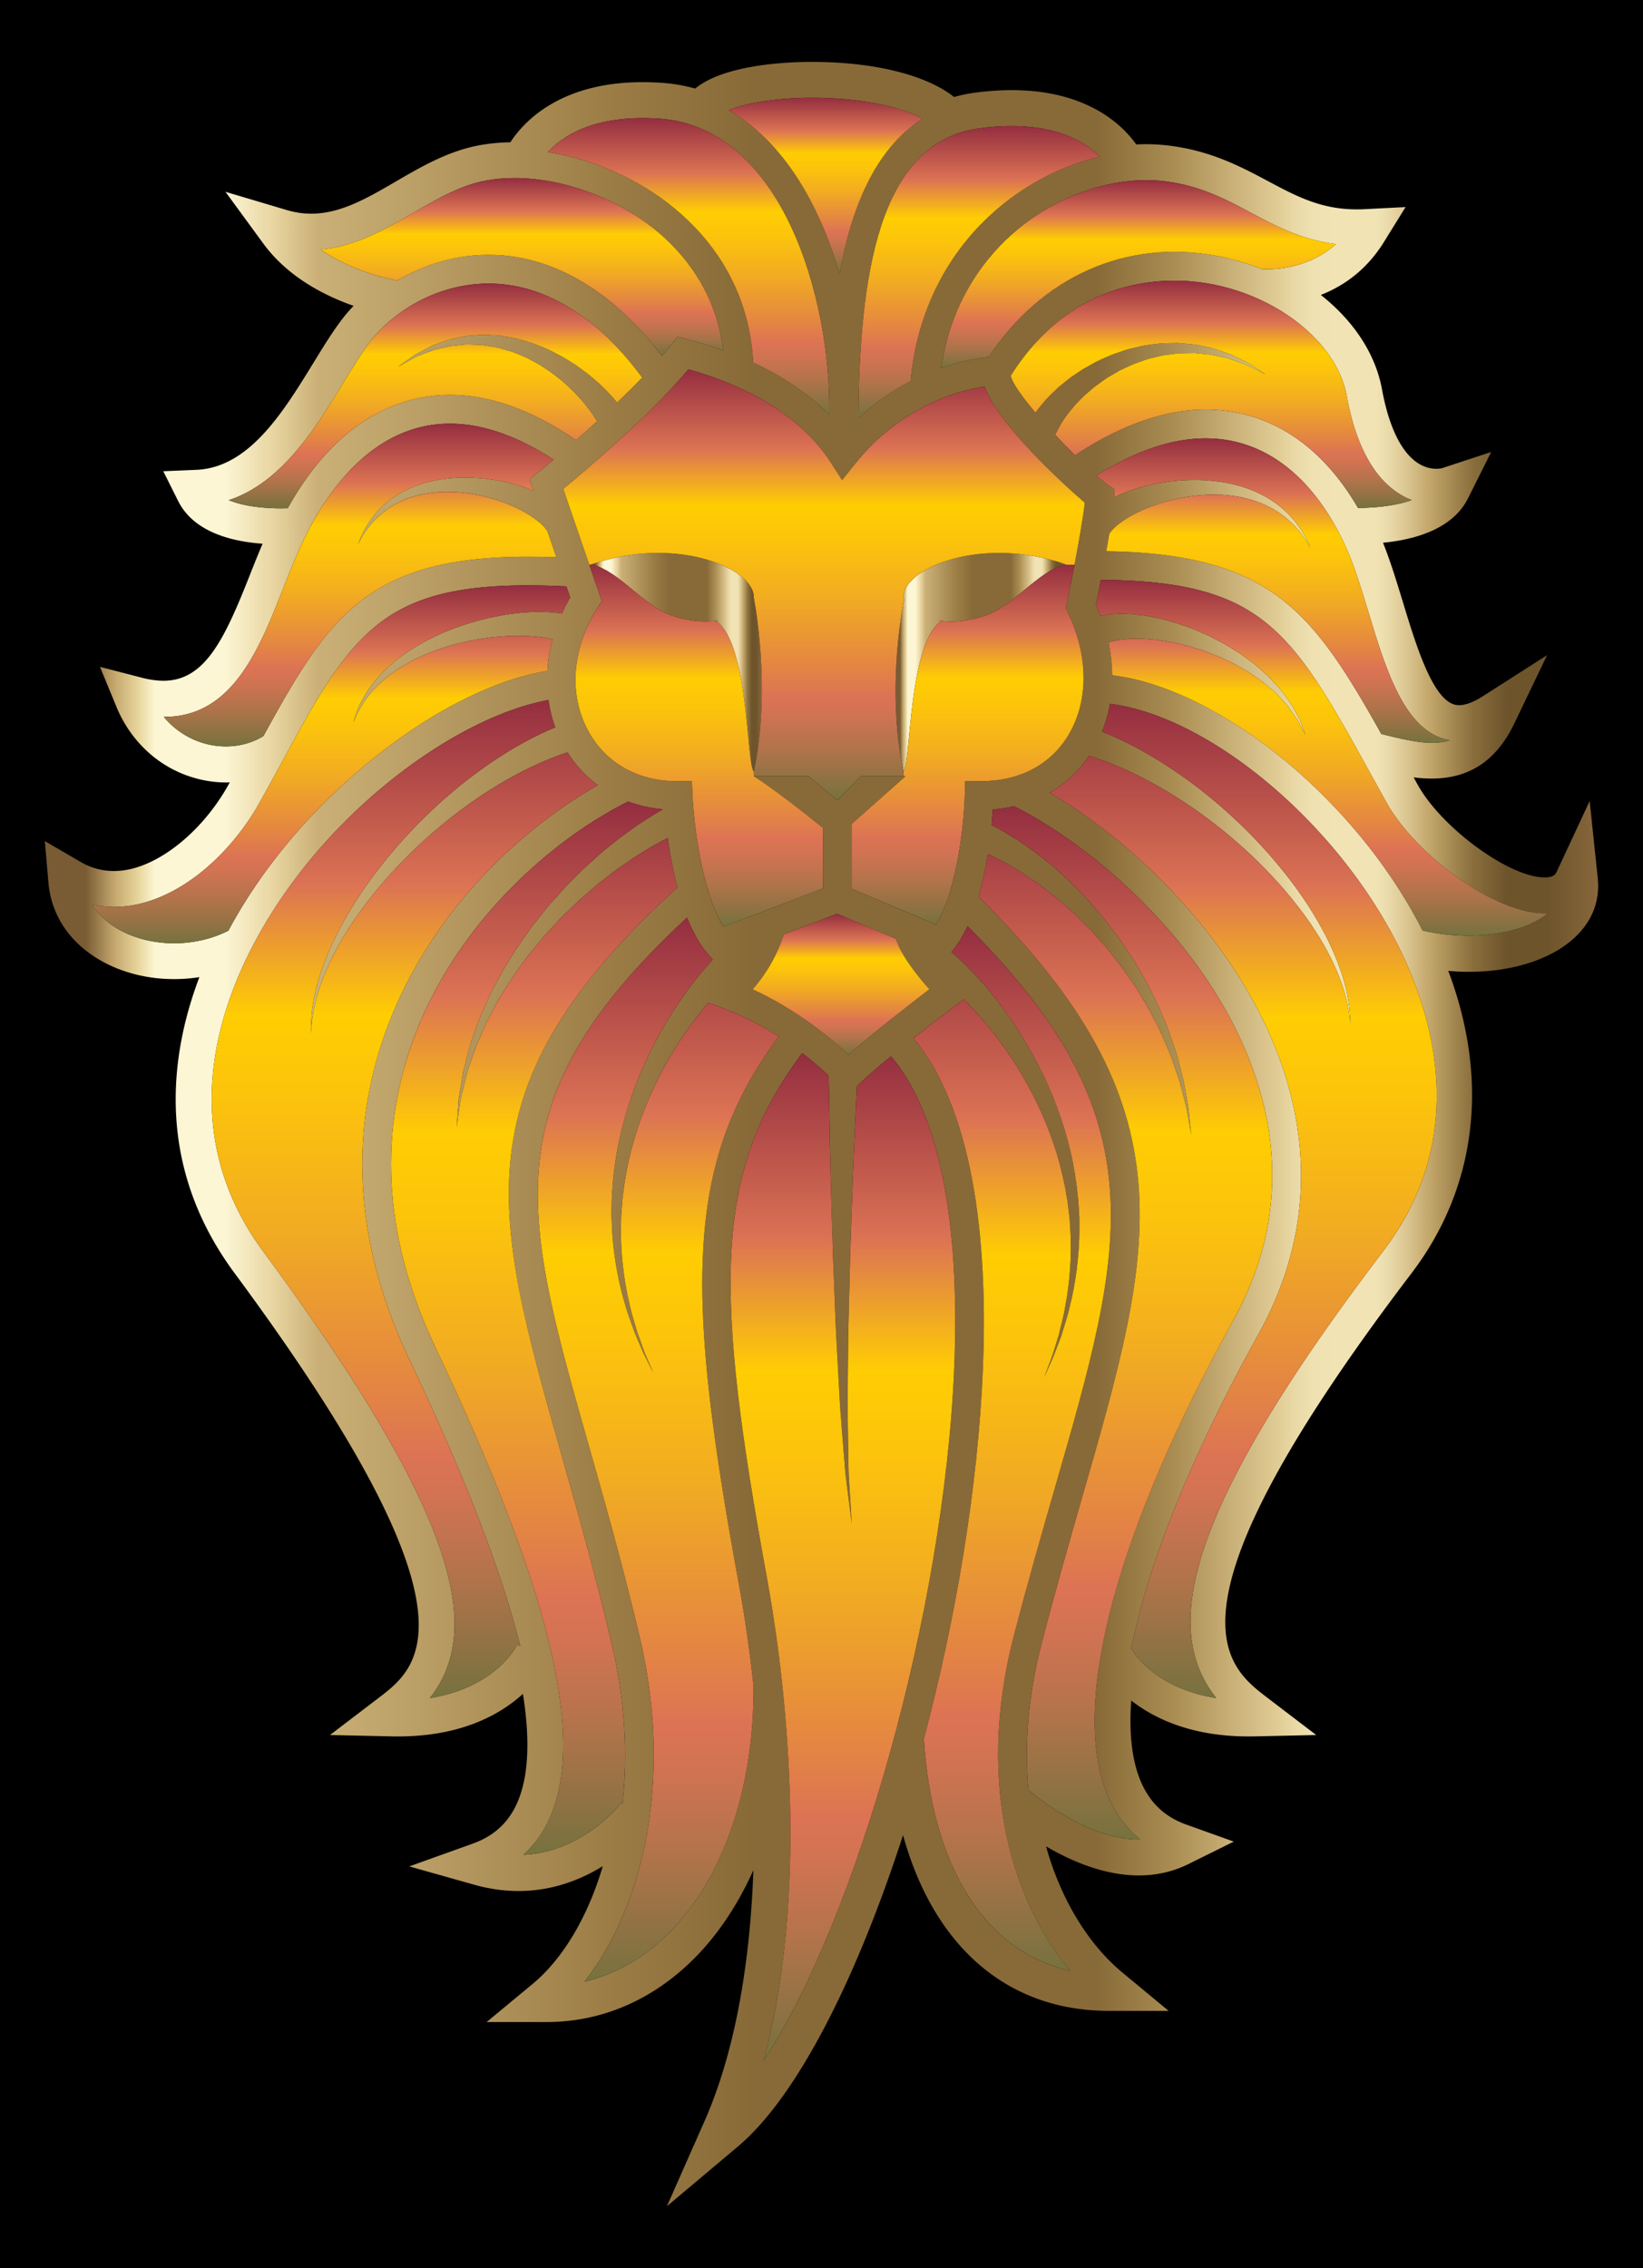 <svg xmlns="http://www.w3.org/2000/svg" viewBox="0 0 1226.283 1692.391"><path d="M0 0h1226.283v1692.391H0z"/><linearGradient id="a" gradientUnits="userSpaceOnUse" x1="33.473" y1="846.196" x2="1192.81" y2="846.196"><stop offset="0" stop-color="#795b34"/><stop offset=".026" stop-color="#795b34"/><stop offset=".045" stop-color="#c5a86e"/><stop offset=".06" stop-color="#e7d59b"/><stop offset=".071" stop-color="#fcf6d4"/><stop offset=".116" stop-color="#fcf6d4"/><stop offset=".146" stop-color="#e9d6a2"/><stop offset=".176" stop-color="#cab076"/><stop offset=".365" stop-color="#9b7c45"/><stop offset=".456" stop-color="#886a38"/><stop offset=".677" stop-color="#886a38"/><stop offset=".727" stop-color="#aa8d52"/><stop offset=".795" stop-color="#e2cd96"/><stop offset=".805" stop-color="#ead9a7"/><stop offset=".817" stop-color="#efe1b1"/><stop offset=".831" stop-color="#f1e3b4"/><stop offset=".857" stop-color="#f1e3b4"/><stop offset=".864" stop-color="#ebdcab"/><stop offset=".876" stop-color="#dcc793"/><stop offset=".891" stop-color="#c3a76b"/><stop offset=".893" stop-color="#c0a367"/><stop offset=".919" stop-color="#8a6f3d"/><stop offset=".941" stop-color="#6d542b"/><stop offset=".967" stop-color="#6d542b"/><stop offset="1" stop-color="#88673c"/></linearGradient><path fill="url(#a)" d="M1192.513 655.406c1.87 18.06-5.11 34.24-20.2 46.77-20.37 16.9-54.17 25.54-91.36 22.25 30.88 81.83 21.24 161.67-27.49 225.68-191.97 252.23-139.15 292.55-107.59 316.63l36.49 27.85-45.9 1.02c-45.12.98-74.23-12.78-92.14-26.72-1.67 23.21.32 42.47 5.93 57.37 6.6 17.53 18.05 29.01 34.98 35.09l35.62 12.77-33.91 16.78c-11.33 5.62-23.78 8.46-36.99 8.46-25.63 0-50.36-10.62-69.23-21.72 10.81 38.96 31.23 72.85 57.12 94.3l34.37 28.47h-44.63c-75.28 0-130.46-47.49-153.58-131.13-36.58 112.77-81.04 196.85-123.1 232.21l-53.15 44.71 28.09-63.52c21.35-48.3 33.82-112.58 36.47-187.27-11.51 25.7-26.44 48.07-43.96 65.69-31 31.17-69.21 47.66-110.51 47.66h-44.63l34.37-28.48c22.6-18.74 41.28-50.26 52.31-87.85-15.69 9.71-37.04 18.56-62.85 18.56-10.91 0-22.08-1.59-33.17-4.72l-48.4-13.65 47.34-16.98c16.32-5.85 27.38-16.28 33.83-31.91 7.86-19.01 9.08-45.83 3.65-79.8-18.08 16.36-48.47 32.79-98.1 31.67l-45.89-1.01 36.5-27.85c30.27-23.11 80.94-61.78-107.74-316.81-59.41-80.29-48.27-162.86-26.24-220.84-6.22.97-12.52 1.46-18.83 1.46-18.86 0-36.93-4.3-52.26-12.44-24.64-13.1-39.42-34.28-41.6-59.65l-2.66-30.86 26.77 15.57c12.03 6.99 25.42 8.55 39.73 4.65 25.67-7.04 53.3-31.39 70.4-62.03.37-.67.74-1.34 1.11-2-9.27.32-18.43-.95-27.43-3.65-25.7-7.72-46.54-26.96-57.17-52.78l-12.26-29.78 31.17 8.08c5.84 1.52 11.3 2.28 16.24 2.28 30.97 0 45.59-31.14 64.36-78.64 3.01-7.63 6.2-15.64 9.6-23.59-23.88-1.73-51.58-9-63.03-31.89l-11.1-22.21 24.81-1.05c39.32-1.67 64.81-43.21 87.3-79.86 7.87-12.83 15.3-24.93 22.93-34.51 2.14-2.68 4.48-5.35 7.01-7.98-22.18-7.77-49.33-21.79-67.45-46.57l-28.17-38.52 45.74 13.6c6.14 1.83 12.11 2.72 18.27 2.72 21.89 0 41.85-11.62 62.99-23.93 18.92-11.01 38.46-22.38 61.19-26.86 7.7-1.51 15.91-2.34 24.45-2.49 9.95-15.34 37.14-44.86 98.71-44.86 4.74 0 9.67.18 14.64.52 8.23.57 16.48 2 24.57 4.26 8.27-6.75 20.73-11.86 37.1-15.24 14.71-3.04 32.12-4.64 50.36-4.64 46.01 0 85.17 9.75 105.78 26.19 5.18-1.47 10.26-2.53 15.46-3.21 9.55-1.27 18.83-1.92 27.61-1.92 56.69 0 82.96 26.5 92.88 40.52 7.74-.38 15.47-.16 22.84.68 32.2 3.61 55.21 15.88 75.52 26.69 22.79 12.15 42.1 22.43 72 20.93l30.67-1.57-16.18 26.11c-11.45 18.45-27.25 31.68-47.09 39.45 24.77 19.53 40.86 44.21 45.66 70.37 5.29 28.78 14.9 48.05 27.79 55.7 9.31 5.52 17.22 3.14 17.25 3.13l36.46-12-17.27 34.54c-11.45 22.91-39.43 30.82-63.45 33.16 5.6 13.98 10.48 29.98 14.85 44.33 9.53 31.27 21.39 70.17 37.45 76.09 5.59 2.07 13.02 0 22.52-6.09l47.66-30.5-24.48 51.01c-13.29 27.68-33.48 41.13-61.73 41.13-4.23 0-8.64-.29-13.43-.9 1.06 1.89 2.13 3.81 3.2 5.75 17.97 32.19 68.36 68.9 94.59 68.9l1.02-.02c6.08-.22 7.26-2.73 8.04-4.4l24.55-52.61 6.03 57.75zm-37.33 26.14c.05-.03.08-.07.13-.11-.15.01-.28.02-.42.02-39.05 1.47-98.61-44.24-120.02-82.61-4.02-7.21-7.87-14.17-11.58-20.87-59.43-107.34-80.01-144.37-201.65-145.29-1.55 7.94-2.89 14.6-3.69 18.43 1.27 2.81 2.41 5.65 3.48 8.49.35-.09.67-.17 1.06-.26 3.19-.44 7.44-1.23 11.59-1.35 3.97.12 8.56-.19 13.25.52 2.36.27 4.82.54 7.37.83 2.47.49 5.04.99 7.68 1.5 5.3.87 10.59 2.74 16.16 4.19 5.4 2.02 11.11 3.66 16.55 6.25 2.75 1.22 5.54 2.36 8.27 3.67l8.08 4.22c2.72 1.33 5.29 2.97 7.84 4.58 2.55 1.62 5.15 3.12 7.6 4.82 4.73 3.66 9.67 6.79 13.76 10.76 2.11 1.87 4.18 3.73 6.21 5.53 1.85 2 3.66 3.95 5.42 5.86 3.66 3.64 6.39 7.74 9.05 11.35 2.83 3.48 4.49 7.32 6.32 10.44.86 1.6 1.73 3.05 2.39 4.46.56 1.47 1.07 2.82 1.53 4.04 1.83 4.83 2.87 7.59 2.87 7.59s-1.34-2.62-3.7-7.2c-.59-1.14-1.24-2.39-1.94-3.77-.8-1.31-1.84-2.64-2.84-4.1-2.15-2.85-4.13-6.33-7.28-9.4-2.97-3.19-5.98-6.78-9.91-9.89-1.88-1.61-3.8-3.27-5.77-4.97-2.13-1.5-4.29-3.03-6.51-4.59-4.25-3.29-9.35-5.74-14.14-8.66-2.48-1.34-5.11-2.47-7.67-3.72-2.57-1.24-5.13-2.49-7.85-3.44l-7.97-3.09c-2.69-.93-5.42-1.69-8.09-2.53-5.3-1.83-10.76-2.71-15.88-4.01-5.24-.72-10.23-1.9-15.01-2.1-2.37-.19-4.68-.38-6.92-.57-2.2.02-4.33.02-6.37.03-4.13-.18-7.63.59-10.82.81-3 .45-4.87 1.14-6.77 1.41-.58.19-1.14.4-1.69.61a125.66 125.66 0 012.8 24.37c80.44 9.84 182.43 93.43 231.71 190.51 35.37 8.12 74.28 3.09 93.37-12.76zm-73.15-129.18a39.53 39.53 0 01-6.76-1.82c-28.55-10.52-41.4-52.67-53.82-93.43-5.62-18.43-10.92-35.84-17.34-49.82-18.92-41.23-46.03-67.76-78.37-76.74-32-8.88-68.11-.7-107.46 24.28 3.54 3.13 6.49 5.55 8.52 6.91l5.14 3.45-.4 5.86c1.04-.5 2.01-1.03 3.1-1.5 17.54-7.86 42.15-12.82 66.71-11.13 6.11.58 12.2 1.26 18.08 2.72 5.88 1.32 11.55 3.15 16.81 5.43a80.707 80.707 0 0114.43 7.89c4.33 2.92 8.02 6.19 11.22 9.38 3.1 3.29 5.75 6.43 7.77 9.46 2.23 2.87 3.52 5.81 4.91 7.98 2.26 4.66 3.43 7.34 3.43 7.34s-1.49-2.55-4.22-6.87c-1.62-1.99-3.18-4.69-5.68-7.23-2.28-2.7-5.18-5.44-8.47-8.21-3.39-2.67-7.2-5.34-11.54-7.6-4.32-2.3-9.09-4.28-14.17-5.77-5.08-1.54-10.46-2.62-15.98-3.2-5.5-.73-11.18-.7-16.79-.6-22.54.97-44.55 8.29-58.31 16.54a67.85 67.85 0 00-8.73 6c-2.26 1.93-4.08 3.69-5.05 5.09-.28.34-.53.66-.77.97-.08.18-.11.3-.18.42-.06.1-.13.16-.22.3-.7 4.21-1.45 8.52-2.22 12.83 122.32 1.92 154.19 44.96 205.31 136.36l2.27.56c20.07 4.98 35.96 8.31 48.78 4.15zm-49.9 381.5c60.72-79.77 41.45-164.57 14.58-221.67-44.53-94.61-142.29-177.53-218.28-187.02-1.25 7.15-3.23 14.09-5.9 20.71 3.28 1.33 6.75 2.8 10.67 4.53 5.58 2.62 11.8 5.7 18.41 9.31 6.58 3.69 13.58 7.83 20.75 12.56 7.17 4.72 14.56 9.92 21.92 15.63 7.39 5.69 14.8 11.83 22.03 18.37 7.3 6.47 14.31 13.47 21.18 20.57 13.6 14.35 26.11 29.69 36.37 45.07 5.17 7.66 9.79 15.32 13.75 22.79 4.09 7.41 7.29 14.77 10.12 21.57 2.65 6.89 4.8 13.29 6.24 19.1 1.52 5.79 2.41 10.93 2.97 15.17.53 4.25.77 7.6.76 9.89.07 2.28.11 3.5.11 3.5s-.13-1.22-.35-3.49c-.15-2.27-.62-5.59-1.44-9.75-.83-4.16-2.06-9.18-3.94-14.76-1.82-5.61-4.37-11.76-7.42-18.32-3.24-6.48-6.86-13.44-11.35-20.41-4.38-7.04-9.39-14.2-14.96-21.31-11.03-14.31-24.23-28.4-38.37-41.4-7.14-6.42-14.38-12.72-21.86-18.48a349.638 349.638 0 00-22.39-16.2c-7.43-4.98-14.83-9.46-21.94-13.47-7.11-4.02-13.99-7.46-20.39-10.5a309.51 309.51 0 00-17.73-7.48c-4.96-1.79-9.27-3.31-12.87-4.39-7.83 11.53-17.73 20.84-29.42 27.53 68.98 39.93 146.51 119.48 175.16 208.59 21.69 67.48 15.16 133.3-19.41 195.66-49.76 89.75-82.2 170.89-94.81 234.39 5.13 8.16 22.53 30.32 63.4 36.85-40.21-50.75-25.55-136.1 124.41-333.14zm21.6-560.72c-2.67-1.02-5.4-2.31-8.15-3.95-20.04-11.89-33.66-36.77-40.49-73.91-7.08-38.58-49.6-73.62-101.09-83.31-28.67-5.4-100.22-9.36-149.63 68.33 1.1 5.47 8.59 15.93 18.49 27.64l.72-1.07c1.61-2.24 4.19-5.23 6.84-8.42 2.78-3.06 5.96-6.09 9.52-9.43 3.8-3.01 7.64-6.57 12.3-9.5 2.3-1.51 4.53-3.24 7.05-4.63 2.49-1.4 5.05-2.83 7.65-4.29 2.57-1.48 5.43-2.54 8.18-3.84 2.76-1.3 5.59-2.5 8.57-3.41 2.95-.97 5.86-2.1 8.89-2.92l9.15-2.16c3.02-.82 6.21-.94 9.28-1.43 3.08-.42 6.14-.84 9.23-.78 3.06-.06 6.1-.12 9.1-.17 2.98.27 5.92.54 8.83.82 1.43.13 2.86.27 4.28.41 1.39.29 2.77.58 4.13.88 2.71.59 5.36 1.17 7.94 1.73 5.08 1.44 9.71 3.3 14.02 4.75 4.14 1.93 7.86 3.86 11.16 5.48 3.37 1.5 5.86 3.65 8.12 4.97l6.87 4.52c-.31-.15-2.94-1.49-7.33-3.72-2.39-1.06-5.02-2.89-8.51-3.98-3.42-1.23-7.23-2.69-11.42-4.11-4.36-.93-8.98-2.22-13.94-3.04-2.5-.26-5.08-.53-7.7-.8l-3.96-.39c-1.35.02-2.7.04-4.07.07l-8.28.15c-2.77.36-5.57.74-8.4 1.11-2.82.25-5.6.97-8.38 1.67-2.77.78-5.61 1.16-8.29 2.25l-8.08 2.88c-2.65 1.04-5.17 2.39-7.72 3.54-2.58 1.11-4.99 2.47-7.33 3.93-2.34 1.45-4.76 2.63-6.9 4.23-2.16 1.54-4.28 3.06-6.35 4.55-2.08 1.46-3.86 3.23-5.72 4.76-3.79 3-6.73 6.49-9.7 9.39-2.65 3.15-5.16 6.13-7.01 8.7-1.69 2.68-3.18 4.61-4.41 6.78-2.04 3.86-3.29 6.24-3.68 6.97 4.94 5.3 9.98 10.5 14.79 15.29 46.37-30.65 89.81-40.72 129.17-29.8 33.05 9.17 61.1 32.91 82.08 69.08 10.42.05 27.03-1.12 40.18-5.82zm-56.64-191.04c-25.34-3.07-44.56-13.31-63.29-23.29-19.95-10.63-38.8-20.67-65.92-23.72-35.69-3.99-77.49 10.01-109 36.6-22.23 18.76-48.85 51.37-56.46 102.88 15.58-5.43 28.36-7.39 35.44-8.1 39.42-60.02 102.56-88.29 170.11-75.58 11.79 2.22 23.11 5.59 33.78 9.89 6.63.39 33.78.66 55.34-18.68zm-76.72 803.26c31.58-56.97 37.55-117.09 17.75-178.69-32.55-101.26-124.98-177.21-181.36-205.09-5.09 1.14-10.3 2.04-15.76 2.44-.21 3.26-.53 7.22-.96 11.62 1.33.67 2.83 1.43 4.51 2.29 3.55 1.84 8.06 4.71 13.08 7.67 4.97 3.09 10.1 6.88 15.86 10.92 5.39 4.46 11.59 8.85 17.37 14.37 2.93 2.7 6.05 5.37 9.04 8.29l8.94 9.12c3.11 3.01 5.85 6.48 8.81 9.8 2.9 3.37 5.95 6.68 8.62 10.35 2.77 3.59 5.55 7.2 8.34 10.83 2.57 3.79 5.15 7.59 7.73 11.39 2.66 3.73 4.96 7.71 7.26 11.65 2.26 3.97 4.76 7.76 6.76 11.81 4.05 8.05 8.22 15.86 11.33 23.85 1.6 3.96 3.44 7.74 4.75 11.65 1.33 3.88 2.63 7.69 3.9 11.39.63 1.85 1.25 3.68 1.86 5.47.48 1.83.96 3.64 1.43 5.42.93 3.55 1.83 6.98 2.69 10.27 1.8 6.57 2.5 12.8 3.62 18.2 1.15 5.38 1.49 10.2 1.9 14.13.74 7.36 1.19 11.77 1.24 12.29-.09-.52-.87-4.88-2.15-12.16-.7-3.88-1.39-8.6-2.93-13.87-1.51-5.27-2.65-11.35-4.9-17.69-1.1-3.17-2.23-6.49-3.41-9.91-.59-1.7-1.18-3.44-1.79-5.21-.73-1.71-1.47-3.46-2.23-5.23-1.51-3.52-3.06-7.15-4.64-10.85-1.55-3.71-3.65-7.28-5.49-11.02-3.6-7.54-8.22-14.84-12.72-22.34-2.21-3.76-4.93-7.26-7.39-10.92-2.5-3.64-4.99-7.3-7.83-10.71-2.75-3.47-5.5-6.94-8.23-10.39-2.94-3.28-5.86-6.54-8.76-9.79-2.81-3.3-5.97-6.25-8.98-9.26-3.06-2.95-5.88-6.06-9.07-8.69-3.09-2.72-6.13-5.39-9.1-8.01-3.03-2.54-6.16-4.83-9.1-7.16-5.8-4.8-11.92-8.44-17.22-12.22-5.57-3.31-10.69-6.54-15.24-8.91-4.08-1.99-7.43-3.82-10.62-5.29-1.63 10.21-3.89 21.19-7 31.87 161.05 157.38 131.27 261.24 77.54 447.6-9.38 32.57-20.03 69.49-30.34 109.27-10.51 40.55-12.92 77.3-9.82 109.78 9.49 7.98 47.04 37.45 83.24 36.82-11.39-9.28-20.01-21.59-25.74-36.82-25.46-67.6 9.25-195.29 95.21-350.33zm-114.77-68.32c.05 10.7-.78 21.02-2.03 30.71-1.31 9.67-2.96 18.76-5.11 26.99-1.79 8.31-4.5 15.64-6.44 22.24-2.47 6.43-4.47 12.08-6.38 16.63-3.88 8.66-6.16 13.74-6.33 14.11.12-.31 2.1-5.52 5.47-14.44 1.63-4.63 3.28-10.38 5.35-16.88 1.53-6.68 3.78-14.05 5.05-22.36 1.64-8.22 2.73-17.26 3.44-26.79.66-9.55.87-19.65.19-30.03-.16-2.6-.31-5.21-.47-7.84-.32-2.63-.64-5.27-.95-7.92-.5-5.32-1.6-10.63-2.51-15.99-2.12-10.68-4.83-21.4-8.43-31.83-6.93-20.95-16.81-40.78-27.69-58.24-5.56-8.67-11.15-16.9-17-24.27-5.8-7.41-11.56-14.18-17.19-20.09-1.77-1.9-3.51-3.69-5.24-5.42l-2.99 2.24c-.29.22-16.44 12.35-34.64 26.81 48.6 58.09 55.27 164.84 51.93 246.26-3.64 88.74-20.13 186.38-44.07 276.45 5.96 96.41 45.98 158.86 109.16 173.1-41.23-49.4-71.44-136.42-42-249.96 10.38-40.05 21.06-77.12 30.49-109.82 52.29-181.39 79.25-275.06-65.08-419.63-3.34 7.14-7.23 13.65-11.81 19l-.29.34c7.93 6.66 17.81 16.22 28.09 28.63 5.63 6.67 11.3 14.2 16.94 22.38 5.7 8.14 11.07 17.15 16.36 26.57 10.32 19 19.39 40.32 25.3 62.55 3.08 11.06 5.25 22.37 6.77 33.53.62 5.61 1.41 11.14 1.61 16.67l.48 8.2c0 2.71.01 5.41.02 8.1zm-3.62-495.66c3-15.73 6.32-34.36 7.66-46.26-16.05-13.95-64.25-57.79-74.71-86.68-18.48 2.77-62.1 13.88-97.05 58.02l-9.36 11.83-8.1-12.73c-20.36-32.01-57.17-56.13-106.72-70-28.93 34.88-76.68 75.48-93.3 89.26l19.53 56.8 9.23 26.84-2.8 4.37c-19.57 30.59-22.25 65.32-7.16 92.88 12.93 23.63 36.88 37.19 65.7 37.19l11.53-.13.43 10.41c.8 19.48 6.52 72.02 23.11 98.3l74.31-28.6v-45.16c-12.78-10.27-35.89-28.44-51.68-38.63h40.96l21.44 18.1 17.43-18.1H675.943l-40.21 35.58v48.48l62.82 26.74c16.26-26.18 21.05-77.48 21.5-96.52l.25-10.6 11.83.13c28.16 0 51.05-11.75 64.47-33.07 15.99-25.42 16.16-60.11.47-92.78l-1.58-3.27.75-3.57c.06-.27 2.74-13.1 5.74-28.83zm-56.94-266.08c22.53-19.01 49.04-32.19 75.93-38.37-11.41-11.76-37.26-28.17-89.89-21.19-76.37 10.14-89.51 112.88-90.49 216.25 13.03-12.13 26.44-21.05 39.1-27.61 4.5-51.51 27.52-97.16 65.35-129.08zm-32.84 864.75c4.53-110.23-11.78-190.01-47.18-231.9-9.37 7.72-18.17 15.29-24.54 21.42l-.96.92c-.4 8.92-1.11 24.36-2 43.84-.64 15.7-1.42 34.01-2.04 53.64-.73 19.63-1.34 40.57-1.76 61.5-.22 10.47-.6 20.95-.66 31.26-.1 10.31-.19 20.45-.28 30.26-.09 9.83-.26 19.33-.03 28.31.13 9 .26 17.51.38 25.36.11 7.86.14 15.06.67 21.42.4 6.37.74 11.92 1.03 16.49.57 9.17.9 14.4.9 14.4s-.66-5.2-1.82-14.3c-.58-4.55-1.28-10.08-2.08-16.43-.95-6.35-1.43-13.54-2.05-21.39l-2-25.35c-.81-9-1.24-18.5-1.79-28.33-.53-9.82-1.09-19.98-1.65-30.3-.6-10.32-.89-20.81-1.35-31.29-.91-20.99-1.64-41.97-2.17-61.64-.64-19.68-1.04-38.05-1.39-53.79-.51-27.56-.86-47.08-.95-51.54a266.987 266.987 0 00-19.71-16.78c-67.27 89.33-65.24 179.2-26.17 392.55 9.74 53.15 34.94 220.67-2.74 359.45 69.47-105.95 134.83-334.79 142.34-517.78zm-18.53-281.92c-9.36-10.3-21.45-25.89-24.97-37.63l-43.9-18.69-39.83 15.34c-4.73 15.04-12.5 28.8-23.26 41.04 32.29 14.82 57.54 35.72 71.55 48.87 18.47-16.49 45.89-37.81 60.41-48.93zm-67.02-533.23c8.28-47.86 25.64-93.45 61.85-116.27-27.67-15.53-86.95-19.83-127.14-11.55-7.66 1.59-13.34 3.4-17.53 5.16 41.17 23.4 68.1 70.79 82.82 122.66zm-7.65 104.76c1.39-88.48-36.52-214.83-126.58-221.1-48.17-3.37-72.24 12.62-83.47 24.96 33.31 5.09 67.49 19.78 94.29 41.81 25.66 21.12 55.96 57.99 58.86 115.23 22.58 10.53 41.71 23.65 56.9 39.1zm-37.75 463.76c-12.3-7.96-26.52-15.63-42.17-21.39l-10.49-3.87c-4.68 5.52-9.41 11.63-14.17 18.25-5.53 7.62-10.78 16.07-15.98 24.96-10.14 17.9-19.18 38.12-25.23 59.34-3.16 10.57-5.43 21.4-7.1 32.16-.69 5.39-1.57 10.74-1.84 16.07-.21 2.67-.41 5.32-.62 7.95-.04 2.64-.1 5.26-.15 7.86-.24 10.4.4 20.48 1.45 29.99 1.1 9.5 2.57 18.49 4.54 26.63 1.63 8.24 4.18 15.53 5.98 22.12 2.34 6.42 4.23 12.09 6.05 16.65 3.63 8.48 5.8 13.57 6.05 14.17-.29-.58-2.77-5.53-6.89-13.8-2.1-4.46-4.33-10.03-7.07-16.35-2.21-6.52-5.22-13.72-7.36-21.96-2.49-8.12-4.52-17.14-6.23-26.75-1.65-9.63-2.91-19.91-3.3-30.6-.11-2.68-.21-5.38-.32-8.09.04-2.72.09-5.46.14-8.22-.04-5.53.52-11.09.9-16.72 1.07-11.22 2.76-22.6 5.39-33.78 4.97-22.45 13.14-44.14 22.66-63.55 4.89-9.63 9.88-18.86 15.24-27.23 5.3-8.41 10.64-16.17 15.99-23.06 5.25-6.9 10.41-12.97 15.26-18.21l-3.93-4.58c-6.16-7.19-11.15-16.53-15.22-26.76-146.52 135.96-123 219.08-73.02 395.33 11.66 41.13 24.88 87.76 37.45 140.76 26.63 112.32-.17 206.22-41.05 257.89 23.17-5.51 44.63-17.84 63.13-36.44 40.51-40.74 63.5-107.79 63.06-183.96h.01c-2.83-26.63-6.56-52.23-10.9-75.98-39.63-216.38-41.41-313.91 29.74-408.83zm-41.43-512.04c-5.37-43.7-29.53-72.46-50.21-89.48-36.45-29.98-87.88-44.84-127.96-36.95-18.31 3.6-35.09 13.37-52.87 23.72-21.63 12.59-43.8 25.49-69.55 27.42 22.06 15.44 48 21.47 57.27 23.23 19.74-11.74 44.59-20.07 72.56-19.11 32.34 1.1 79.51 15.4 124.97 75.39 2.57-2.99 5.01-5.94 7.27-8.81l4.32-5.52 6.78 1.74c9.54 2.44 18.68 5.24 27.42 8.37zm-34.24 400.88c-3.37-12.89-5.66-25.84-7.18-37-3.02 1.57-6.3 3.41-10.15 5.45-4.68 2.64-9.98 6.02-15.71 9.59-5.49 3.97-11.79 7.85-17.84 12.8-3.08 2.42-6.29 4.83-9.48 7.42-3.11 2.69-6.28 5.44-9.52 8.24-3.3 2.73-6.35 5.83-9.53 8.88-3.12 3.11-6.52 6.03-9.49 9.42-3.06 3.31-6.15 6.64-9.24 9.98-3.07 3.38-5.84 7.02-8.8 10.54l-4.36 5.31-4.04 5.54c-2.67 3.72-5.33 7.42-7.96 11.09-4.65 7.72-9.85 15.04-13.6 22.81-2.02 3.82-3.99 7.58-5.93 11.27-1.65 3.81-3.27 7.55-4.84 11.18-3.43 7.19-5.41 14.43-7.73 20.98-.56 1.65-1.1 3.27-1.64 4.84-.39 1.62-.77 3.19-1.14 4.73-.75 3.08-1.44 6-2.11 8.75-.6 2.75-1.39 5.31-1.73 7.74-.35 2.42-.67 4.64-.95 6.66-1.14 8.07-1.8 12.68-1.8 12.68s.32-4.65.89-12.79c.14-2.04.29-4.3.46-6.76.17-2.47.78-5.07 1.19-7.89.47-2.82.96-5.82 1.49-8.98.26-1.58.53-3.21.81-4.87.43-1.63.86-3.29 1.3-4.99 1.85-6.78 3.36-14.32 6.3-21.86 1.34-3.83 2.72-7.75 4.13-11.77 1.7-3.89 3.44-7.88 5.21-11.93 3.29-8.24 8.04-16.07 12.27-24.39 2.44-3.97 4.89-7.97 7.36-11.98l3.75-6.02 4.1-5.8c2.77-3.83 5.39-7.8 8.3-11.53 2.95-3.68 5.9-7.36 8.81-11.01 2.83-3.74 6.12-7.01 9.13-10.48 3.07-3.4 6.03-6.86 9.25-9.94 3.16-3.16 6.27-6.26 9.31-9.3 3.13-2.95 6.31-5.72 9.35-8.48 5.97-5.63 12.29-10.21 17.82-14.82 5.83-4.26 11.09-8.17 16.06-11.48 5.06-3.17 9.57-6.15 13.18-8.23 1.32-.73 2.5-1.38 3.6-1.99-9.16-.82-17.86-2.78-25.99-5.79-55.38 27.52-129.21 90.05-161.2 179.8-25.83 72.47-19.99 149.04 17.34 227.58 84.07 176.88 111.53 287.62 86.39 348.5-4.92 11.92-11.86 21.93-20.75 29.99 44.85-2.16 72.52-38.07 72.85-38.51l1.01.76c4.08-35.95 2.26-76.63-8.14-120.51-12.46-52.55-25.61-98.94-37.22-139.86-51.66-182.19-77.77-274.77 86.41-423.57zm-45.01-361.88c6.36-6.09 12.7-12.37 18.72-18.63-32.77-44.52-70.99-68.75-110.96-70.1-41.37-1.39-74.61 21.33-90.46 41.24-6.61 8.3-13.63 19.73-21.05 31.83-20.94 34.11-46.21 75.3-86.04 88.45 13.47 5.65 32.51 6.45 43.99 6.02 18.51-33.3 47.66-68.71 91.24-80.57 38.27-10.42 79.95-.37 123.95 29.78 4.93-4.34 10.25-9.09 15.75-14.11-1.18-1.91-2.52-3.75-4.07-6.14-1.79-2.64-4.36-5.59-6.88-8.86-2.91-2.95-5.73-6.56-9.36-9.7-1.77-1.63-3.58-3.31-5.44-5.02-1.99-1.57-4.02-3.16-6.08-4.78-2.02-1.72-4.29-3.12-6.56-4.61-2.29-1.43-4.49-3.16-6.98-4.34l-7.39-3.95c-2.55-1.15-5.17-2.15-7.78-3.25-2.59-1.2-5.3-1.91-8.01-2.68-2.72-.68-5.38-1.8-8.15-2.08-2.76-.45-5.49-.9-8.2-1.34-2.72-.36-5.43-.26-8.11-.41-5.38-.52-10.5.58-15.47.92-4.88.76-9.4 2.17-13.68 3.11-4.09 1.48-7.81 3.04-11.16 4.33-3.4 1.18-5.93 3.1-8.25 4.23-4.25 2.35-6.78 3.77-7.08 3.94.28-.2 2.64-1.9 6.6-4.72 2.18-1.4 4.54-3.64 7.83-5.21 3.22-1.69 6.83-3.71 10.88-5.71 4.25-1.47 8.8-3.46 13.82-4.84 5.12-.96 10.49-2.71 16.25-2.83 2.87-.17 5.81-.59 8.78-.55 2.97.14 5.98.29 9.01.44 3.09-.01 6.04.83 9.11 1.25 3.05.5 6.14.96 9.09 1.93 2.97.86 5.99 1.66 8.94 2.6 2.88 1.14 5.75 2.28 8.59 3.41 2.93 1.02 5.51 2.59 8.23 3.89 2.69 1.36 5.39 2.65 7.82 4.27 2.48 1.54 4.94 3.05 7.33 4.53 2.29 1.67 4.51 3.29 6.68 4.88 4.45 3.08 8.07 6.69 11.72 9.69 3.34 3.4 6.49 6.28 9.13 9.33 1.29 1.53 2.56 3.01 3.7 4.36zm-14.35 285.48c-8.85-6.57-16.51-14.77-22.65-24.46-1.25.39-2.55.83-3.9 1.34-3.71 1.23-8.31 3.09-13.61 5.25-5.23 2.28-11.1 4.99-17.4 8.22-6.27 3.29-13 7.02-19.94 11.34-6.94 4.29-14.14 9.07-21.35 14.37a344.019 344.019 0 00-21.7 17.12c-7.23 6.06-14.2 12.65-21.07 19.37-13.59 13.58-26.19 28.21-36.62 42.96-5.26 7.34-9.97 14.7-14.05 21.91-4.21 7.16-7.53 14.26-10.49 20.87-2.78 6.68-5.08 12.93-6.66 18.61-1.64 5.67-2.66 10.72-3.32 14.91-.65 4.2-.98 7.53-1.03 9.81l-.2 3.49s-.01-1.21-.04-3.49c-.11-2.3 0-5.65.35-9.92.38-4.26 1.05-9.43 2.32-15.28 1.21-5.86 3.09-12.35 5.45-19.34 2.55-6.91 5.44-14.39 9.21-21.97 3.66-7.64 7.94-15.48 12.79-23.34 9.62-15.8 21.47-31.65 34.46-46.55 6.58-7.38 13.28-14.66 20.31-21.43a358.66 358.66 0 0121.24-19.27c7.12-6.02 14.29-11.52 21.26-16.54 6.96-5.02 13.79-9.45 20.2-13.41 6.46-3.88 12.54-7.23 18.01-10.07 5.53-2.72 10.39-5.07 14.66-6.83.7-.31 1.31-.57 1.94-.84-2.38-6.57-4.07-13.4-5.05-20.38-72.17 13.23-176.23 90.23-225.67 193.46-26.63 55.59-45.99 138.56 12.94 218.21 147.48 199.32 163.55 282.99 124.28 333.02 49.93-8.01 65.01-39.52 65.18-39.89l2.24 1.03c-13.89-55.71-41.34-126.55-82.65-213.47-39.87-83.87-45.98-165.96-18.17-243.98 31.64-88.81 101.62-152.59 158.73-184.83zm-20.67-140.1l-2.83-8.22c-136.86-6.83-157.65 31.16-212.67 131.76-5.11 9.36-10.5 19.19-16.27 29.54-16.25 29.14-47.58 64.09-86.72 74.82-13.01 3.56-25.88 3.99-38.09 1.35 4.7 7.78 11.93 14.41 21.34 19.41 23.7 12.6 55.48 12.48 80.16 0 50.81-95.54 155.61-180.41 238.05-193.8.47-7.83 1.78-15.72 3.9-23.54-4.1-.99-9.55-1.88-16.08-2.31-16.74-1.23-40.14.84-62.33 7.6-11.07 3.41-21.88 7.87-31.27 13.43-4.76 2.67-9.04 5.76-13.03 8.79-3.89 3.17-7.42 6.36-10.39 9.61a82.742 82.742 0 00-7.49 9.39c-.98 1.51-1.89 2.93-2.73 4.25-.73 1.37-1.41 2.64-2.01 3.78-1.31 2.27-1.9 4.24-2.52 5.5-.47 1.13-.76 1.8-.83 1.95.05-.16.26-.86.61-2.03.46-1.32.84-3.38 1.89-5.79.48-1.22 1.02-2.58 1.61-4.06.7-1.42 1.47-2.97 2.28-4.62 1.73-3.25 3.9-6.83 6.61-10.51 2.69-3.69 5.97-7.42 9.66-11.18 3.8-3.63 7.93-7.37 12.59-10.74 9.2-6.94 20.03-12.91 31.31-17.83 22.64-9.77 47.14-14.86 66.18-15.63 9.12-.43 16.97.11 22.87 1.11 1.85-4.06 3.89-8.09 6.2-12.03zm-10.32-30l-6.64-19.33c-.03-.05-.06-.09-.08-.13-1.52-2.64-5.72-7.05-12.22-11.22-12.81-8.59-33.97-16.47-55.76-17.88-5.44-.25-10.93-.31-16.26.29-5.35.53-10.58 1.5-15.48 3.02-4.96 1.38-9.49 3.47-13.67 5.69-2.12 1.08-3.96 2.47-5.89 3.64-1.82 1.31-3.47 2.71-5.13 3.99-3.09 2.81-5.82 5.56-7.94 8.26-2.3 2.58-3.74 5.23-5.24 7.23-2.44 4.36-3.83 6.84-3.83 6.84s1.09-2.65 3.02-7.28c1.25-2.17 2.42-5.05 4.45-7.95 1.84-3.03 4.31-6.18 7.2-9.5 1.56-1.54 3.14-3.22 4.9-4.83 1.87-1.47 3.69-3.18 5.79-4.6 4.17-2.9 8.83-5.73 13.99-7.86 5.12-2.27 10.68-3.99 16.43-5.26 5.74-1.34 11.7-1.99 17.67-2.4 20.8-1.04 41.51 3.03 57.64 9.66l-2.92-8.5 5.84-4.73c.17-.14 4.77-3.86 12.02-9.99-36.76-23.98-70.88-31.93-101.48-23.61-44.12 12.01-71.71 54.47-87.09 87.98-4.63 10.1-9 21.16-13.23 31.86-17.86 45.22-37.81 95.71-88.53 95.72h-.55c7.73 9.32 17.81 16.06 29.52 19.59 15.52 4.65 32.09 2.63 44.84-5.25 51.74-94.32 80.63-138.52 218.63-133.45z"/><linearGradient id="b" gradientUnits="userSpaceOnUse" x1="668.441" y1="494.17" x2="795.563" y2="494.17"><stop offset="0" stop-color="#795b34"/><stop offset=".026" stop-color="#795b34"/><stop offset=".045" stop-color="#c5a86e"/><stop offset=".06" stop-color="#e7d59b"/><stop offset=".071" stop-color="#fcf6d4"/><stop offset=".116" stop-color="#fcf6d4"/><stop offset=".146" stop-color="#e9d6a2"/><stop offset=".176" stop-color="#cab076"/><stop offset=".365" stop-color="#9b7c45"/><stop offset=".456" stop-color="#886a38"/><stop offset=".677" stop-color="#886a38"/><stop offset=".727" stop-color="#aa8d52"/><stop offset=".795" stop-color="#e2cd96"/><stop offset=".805" stop-color="#ead9a7"/><stop offset=".817" stop-color="#efe1b1"/><stop offset=".831" stop-color="#f1e3b4"/><stop offset=".857" stop-color="#f1e3b4"/><stop offset=".864" stop-color="#ebdcab"/><stop offset=".876" stop-color="#dcc793"/><stop offset=".891" stop-color="#c3a76b"/><stop offset=".893" stop-color="#c0a367"/><stop offset=".919" stop-color="#8a6f3d"/><stop offset=".941" stop-color="#6d542b"/><stop offset=".967" stop-color="#6d542b"/><stop offset="1" stop-color="#88673c"/></linearGradient><path fill="url(#b)" d="M795.563 421.136l-.99.24c-20.79 5.46-37.29 30.52-59.63 38.09-12.61 4.28-24.22 5-33.86 3.64l1.1.64c-24.13 16.7-22.35 105.75-27.83 112-13.53-63.45.4-128.02.4-128.02l.07.04c-.37-1.15-.58-2.3-.47-3.43 2.11-21.49 59.55-44.65 121.21-23.2z"/><linearGradient id="c" gradientUnits="userSpaceOnUse" x1="441.353" y1="494.17" x2="568.586" y2="494.17"><stop offset="0" stop-color="#795b34"/><stop offset=".026" stop-color="#795b34"/><stop offset=".045" stop-color="#c5a86e"/><stop offset=".06" stop-color="#e7d59b"/><stop offset=".071" stop-color="#fcf6d4"/><stop offset=".116" stop-color="#fcf6d4"/><stop offset=".146" stop-color="#e9d6a2"/><stop offset=".176" stop-color="#cab076"/><stop offset=".365" stop-color="#9b7c45"/><stop offset=".456" stop-color="#886a38"/><stop offset=".677" stop-color="#886a38"/><stop offset=".727" stop-color="#aa8d52"/><stop offset=".795" stop-color="#e2cd96"/><stop offset=".805" stop-color="#ead9a7"/><stop offset=".817" stop-color="#efe1b1"/><stop offset=".831" stop-color="#f1e3b4"/><stop offset=".857" stop-color="#f1e3b4"/><stop offset=".864" stop-color="#ebdcab"/><stop offset=".876" stop-color="#dcc793"/><stop offset=".891" stop-color="#c3a76b"/><stop offset=".893" stop-color="#c0a367"/><stop offset=".919" stop-color="#8a6f3d"/><stop offset=".941" stop-color="#6d542b"/><stop offset=".967" stop-color="#6d542b"/><stop offset="1" stop-color="#88673c"/></linearGradient><path fill="url(#c)" d="M562.573 445.806s13.53 66.49 0 129.94c-5.49-6.25-3.7-95.3-27.83-112l.97-.63c-9.61 1.34-21.18.61-33.74-3.65-22.69-7.69-39.35-33.43-60.62-38.33 61.67-21.45 119.11 1.71 121.22 23.2.05.5-.03 1-.07 1.51l.07-.04z"/><g><linearGradient id="d" gradientUnits="userSpaceOnUse" x1="986.633" y1="698.138" x2="986.633" y2="432.686"><stop offset="0" stop-color="#76723e"/><stop offset=".025" stop-color="#837241"/><stop offset=".123" stop-color="#b3734b"/><stop offset=".199" stop-color="#d17352"/><stop offset=".242" stop-color="#dc7354"/><stop offset=".306" stop-color="#e38444"/><stop offset=".472" stop-color="#f2ac21"/><stop offset=".604" stop-color="#fcc40b"/><stop offset=".685" stop-color="#ffcd03"/><stop offset=".815" stop-color="#dc7354"/><stop offset="1" stop-color="#942e40"/></linearGradient><path fill="url(#d)" d="M1155.313 681.436c-.05.04-.08.08-.13.11-19.09 15.85-58 20.88-93.37 12.76-49.28-97.08-151.27-180.67-231.71-190.51-.13-8.02-1.04-16.18-2.8-24.37.55-.21 1.11-.42 1.69-.61 1.9-.27 3.77-.96 6.77-1.41 3.19-.22 6.69-.99 10.82-.81 2.04-.01 4.17-.01 6.37-.03 2.24.19 4.55.38 6.92.57 4.78.2 9.77 1.38 15.01 2.1 5.12 1.3 10.58 2.18 15.88 4.01 2.67.84 5.4 1.6 8.09 2.53l7.97 3.09c2.72.95 5.28 2.2 7.85 3.44 2.56 1.25 5.19 2.38 7.67 3.72 4.79 2.92 9.89 5.37 14.14 8.66 2.22 1.56 4.38 3.09 6.51 4.59 1.97 1.7 3.89 3.36 5.77 4.97 3.93 3.11 6.94 6.7 9.91 9.89 3.15 3.07 5.13 6.55 7.28 9.4 1 1.46 2.04 2.79 2.84 4.1.7 1.38 1.35 2.63 1.94 3.77 2.36 4.58 3.7 7.2 3.7 7.2s-1.04-2.76-2.87-7.59c-.46-1.22-.97-2.57-1.53-4.04-.66-1.41-1.53-2.86-2.39-4.46-1.83-3.12-3.49-6.96-6.32-10.44-2.66-3.61-5.39-7.71-9.05-11.35-1.76-1.91-3.57-3.86-5.42-5.86-2.03-1.8-4.1-3.66-6.21-5.53-4.09-3.97-9.03-7.1-13.76-10.76-2.45-1.7-5.05-3.2-7.6-4.82-2.55-1.61-5.12-3.25-7.84-4.58l-8.08-4.22c-2.73-1.31-5.52-2.45-8.27-3.67-5.44-2.59-11.15-4.23-16.55-6.25-5.57-1.45-10.86-3.32-16.16-4.19-2.64-.51-5.21-1.01-7.68-1.5-2.55-.29-5.01-.56-7.37-.83-4.69-.71-9.28-.4-13.25-.52-4.15.12-8.4.91-11.59 1.35-.39.09-.71.17-1.06.26-1.07-2.84-2.21-5.68-3.48-8.49.8-3.83 2.14-10.49 3.69-18.43 121.64.92 142.22 37.95 201.65 145.29 3.71 6.7 7.56 13.66 11.58 20.87 21.41 38.37 80.97 84.08 120.02 82.61.14 0 .27-.01.42-.02z"/><linearGradient id="e" gradientUnits="userSpaceOnUse" x1="950.158" y1="554.25" x2="950.158" y2="327.084"><stop offset="0" stop-color="#76723e"/><stop offset=".025" stop-color="#837241"/><stop offset=".123" stop-color="#b3734b"/><stop offset=".199" stop-color="#d17352"/><stop offset=".242" stop-color="#dc7354"/><stop offset=".306" stop-color="#e38444"/><stop offset=".472" stop-color="#f2ac21"/><stop offset=".604" stop-color="#fcc40b"/><stop offset=".685" stop-color="#ffcd03"/><stop offset=".815" stop-color="#dc7354"/><stop offset="1" stop-color="#942e40"/></linearGradient><path fill="url(#e)" d="M1075.273 550.546c2.22.81 4.47 1.42 6.76 1.82-12.82 4.16-28.71.83-48.78-4.15l-2.27-.56c-51.12-91.4-82.99-134.44-205.31-136.36.77-4.31 1.52-8.62 2.22-12.83.09-.14.16-.2.22-.3.07-.12.1-.24.18-.42.24-.31.49-.63.77-.97.97-1.4 2.79-3.16 5.05-5.09a67.85 67.85 0 018.73-6c13.76-8.25 35.77-15.57 58.31-16.54 5.61-.1 11.29-.13 16.79.6 5.52.58 10.9 1.66 15.98 3.2 5.08 1.49 9.85 3.47 14.17 5.77 4.34 2.26 8.15 4.93 11.54 7.6 3.29 2.77 6.19 5.51 8.47 8.21 2.5 2.54 4.06 5.24 5.68 7.23 2.73 4.32 4.22 6.87 4.22 6.87s-1.17-2.68-3.43-7.34c-1.39-2.17-2.68-5.11-4.91-7.98-2.02-3.03-4.67-6.17-7.77-9.46-3.2-3.19-6.89-6.46-11.22-9.38-4.3-2.96-9.15-5.67-14.43-7.89-5.26-2.28-10.93-4.11-16.81-5.43-5.88-1.46-11.97-2.14-18.08-2.72-24.56-1.69-49.17 3.27-66.71 11.13-1.09.47-2.06 1-3.1 1.5l.4-5.86-5.14-3.45c-2.03-1.36-4.98-3.78-8.52-6.91 39.35-24.98 75.46-33.16 107.46-24.28 32.34 8.98 59.45 35.51 78.37 76.74 6.42 13.98 11.72 31.39 17.34 49.82 12.42 40.76 25.27 82.91 53.82 93.43z"/><linearGradient id="f" gradientUnits="userSpaceOnUse" x1="927.838" y1="1267.006" x2="927.838" y2="525.176"><stop offset="0" stop-color="#76723e"/><stop offset=".025" stop-color="#837241"/><stop offset=".123" stop-color="#b3734b"/><stop offset=".199" stop-color="#d17352"/><stop offset=".242" stop-color="#dc7354"/><stop offset=".306" stop-color="#e38444"/><stop offset=".472" stop-color="#f2ac21"/><stop offset=".604" stop-color="#fcc40b"/><stop offset=".685" stop-color="#ffcd03"/><stop offset=".815" stop-color="#dc7354"/><stop offset="1" stop-color="#942e40"/></linearGradient><path fill="url(#f)" d="M1046.713 712.196c26.87 57.1 46.14 141.9-14.58 221.67-149.96 197.04-164.62 282.39-124.41 333.14-40.87-6.53-58.27-28.69-63.4-36.85 12.61-63.5 45.05-144.64 94.81-234.39 34.57-62.36 41.1-128.18 19.41-195.66-28.65-89.11-106.18-168.66-175.16-208.59 11.69-6.69 21.59-16 29.42-27.53 3.6 1.08 7.91 2.6 12.87 4.39 5.32 2.06 11.3 4.52 17.73 7.48 6.4 3.04 13.28 6.48 20.39 10.5 7.11 4.01 14.51 8.49 21.94 13.47 7.45 4.96 14.98 10.37 22.39 16.2 7.48 5.76 14.72 12.06 21.86 18.48 14.14 13 27.34 27.09 38.37 41.4 5.57 7.11 10.58 14.27 14.96 21.31 4.49 6.97 8.11 13.93 11.35 20.41 3.05 6.56 5.6 12.71 7.42 18.32 1.88 5.58 3.11 10.6 3.94 14.76.82 4.16 1.29 7.48 1.44 9.75.22 2.27.35 3.49.35 3.49s-.04-1.22-.11-3.5c.01-2.29-.23-5.64-.76-9.89-.56-4.24-1.45-9.38-2.97-15.17-1.44-5.81-3.59-12.21-6.24-19.1-2.83-6.8-6.03-14.16-10.12-21.57-3.96-7.47-8.58-15.13-13.75-22.79-10.26-15.38-22.77-30.72-36.37-45.07-6.87-7.1-13.88-14.1-21.18-20.57a363.22 363.22 0 00-22.03-18.37c-7.36-5.71-14.75-10.91-21.92-15.63-7.17-4.73-14.17-8.87-20.75-12.56-6.61-3.61-12.83-6.69-18.41-9.31-3.92-1.73-7.39-3.2-10.67-4.53 2.67-6.62 4.65-13.56 5.9-20.71 75.99 9.49 173.75 92.41 218.28 187.02z"/><linearGradient id="g" gradientUnits="userSpaceOnUse" x1="904.053" y1="378.967" x2="904.053" y2="209.445"><stop offset="0" stop-color="#76723e"/><stop offset=".025" stop-color="#837241"/><stop offset=".123" stop-color="#b3734b"/><stop offset=".199" stop-color="#d17352"/><stop offset=".242" stop-color="#dc7354"/><stop offset=".306" stop-color="#e38444"/><stop offset=".472" stop-color="#f2ac21"/><stop offset=".604" stop-color="#fcc40b"/><stop offset=".685" stop-color="#ffcd03"/><stop offset=".815" stop-color="#dc7354"/><stop offset="1" stop-color="#942e40"/></linearGradient><path fill="url(#g)" d="M944.693 279.456l-6.87-4.52c-2.26-1.32-4.75-3.47-8.12-4.97-3.3-1.62-7.02-3.55-11.16-5.48-4.31-1.45-8.94-3.31-14.02-4.75-2.58-.56-5.23-1.14-7.94-1.73-1.36-.3-2.74-.59-4.13-.88-1.42-.14-2.85-.28-4.28-.41-2.91-.28-5.85-.55-8.83-.82-3 .05-6.04.11-9.1.17-3.09-.06-6.15.36-9.23.78-3.07.49-6.26.61-9.28 1.43l-9.15 2.16c-3.03.82-5.94 1.95-8.89 2.92-2.98.91-5.81 2.11-8.57 3.41-2.75 1.3-5.61 2.36-8.18 3.84-2.6 1.46-5.16 2.89-7.65 4.29-2.52 1.39-4.75 3.12-7.05 4.63-4.66 2.93-8.5 6.49-12.3 9.5-3.56 3.34-6.74 6.37-9.52 9.43-2.65 3.19-5.23 6.18-6.84 8.42l-.72 1.07c-9.9-11.71-17.39-22.17-18.49-27.64 49.41-77.69 120.96-73.73 149.63-68.33 51.49 9.69 94.01 44.73 101.09 83.31 6.83 37.14 20.45 62.02 40.49 73.91 2.75 1.64 5.48 2.93 8.15 3.95-13.15 4.7-29.76 5.87-40.18 5.82-20.98-36.17-49.03-59.91-82.08-69.08-39.36-10.92-82.8-.85-129.17 29.8-4.81-4.79-9.85-9.99-14.79-15.29.39-.73 1.64-3.11 3.68-6.97 1.23-2.17 2.72-4.1 4.41-6.78 1.85-2.57 4.36-5.55 7.01-8.7 2.97-2.9 5.91-6.39 9.7-9.39 1.86-1.53 3.64-3.3 5.72-4.76 2.07-1.49 4.19-3.01 6.35-4.55 2.14-1.6 4.56-2.78 6.9-4.23 2.34-1.46 4.75-2.82 7.33-3.93 2.55-1.15 5.07-2.5 7.72-3.54l8.08-2.88c2.68-1.09 5.52-1.47 8.29-2.25 2.78-.7 5.56-1.42 8.38-1.67 2.83-.37 5.63-.75 8.4-1.11l8.28-.15c1.37-.03 2.72-.05 4.07-.07l3.96.39c2.62.27 5.2.54 7.7.8 4.96.82 9.58 2.11 13.94 3.04 4.19 1.42 8 2.88 11.42 4.11 3.49 1.09 6.12 2.92 8.51 3.98 4.39 2.23 7.02 3.57 7.33 3.72z"/><linearGradient id="h" gradientUnits="userSpaceOnUse" x1="849.758" y1="274.576" x2="849.758" y2="134.424"><stop offset="0" stop-color="#76723e"/><stop offset=".025" stop-color="#837241"/><stop offset=".123" stop-color="#b3734b"/><stop offset=".199" stop-color="#d17352"/><stop offset=".242" stop-color="#dc7354"/><stop offset=".306" stop-color="#e38444"/><stop offset=".472" stop-color="#f2ac21"/><stop offset=".604" stop-color="#fcc40b"/><stop offset=".685" stop-color="#ffcd03"/><stop offset=".815" stop-color="#dc7354"/><stop offset="1" stop-color="#942e40"/></linearGradient><path fill="url(#h)" d="M933.803 158.816c18.73 9.98 37.95 20.22 63.29 23.29-21.56 19.34-48.71 19.07-55.34 18.68-10.67-4.3-21.99-7.67-33.78-9.89-67.55-12.71-130.69 15.56-170.11 75.58-7.08.71-19.86 2.67-35.44 8.1 7.61-51.51 34.23-84.12 56.46-102.88 31.51-26.59 73.31-40.59 109-36.6 27.12 3.05 45.97 13.09 65.92 23.72z"/><linearGradient id="i" gradientUnits="userSpaceOnUse" x1="839.912" y1="1372.526" x2="839.912" y2="601.586"><stop offset="0" stop-color="#76723e"/><stop offset=".025" stop-color="#837241"/><stop offset=".123" stop-color="#b3734b"/><stop offset=".199" stop-color="#d17352"/><stop offset=".242" stop-color="#dc7354"/><stop offset=".306" stop-color="#e38444"/><stop offset=".472" stop-color="#f2ac21"/><stop offset=".604" stop-color="#fcc40b"/><stop offset=".685" stop-color="#ffcd03"/><stop offset=".815" stop-color="#dc7354"/><stop offset="1" stop-color="#942e40"/></linearGradient><path fill="url(#i)" d="M889.083 846.806c-.05-.52-.5-4.93-1.24-12.29-.41-3.93-.75-8.75-1.9-14.13-1.12-5.4-1.82-11.63-3.62-18.2-.86-3.29-1.76-6.72-2.69-10.27-.47-1.78-.95-3.59-1.43-5.42-.61-1.79-1.23-3.62-1.86-5.47-1.27-3.7-2.57-7.51-3.9-11.39-1.31-3.91-3.15-7.69-4.75-11.65-3.11-7.99-7.28-15.8-11.33-23.85-2-4.05-4.5-7.84-6.76-11.81-2.3-3.94-4.6-7.92-7.26-11.65-2.58-3.8-5.16-7.6-7.73-11.39-2.79-3.63-5.57-7.24-8.34-10.83-2.67-3.67-5.72-6.98-8.62-10.35-2.96-3.32-5.7-6.79-8.81-9.8l-8.94-9.12c-2.99-2.92-6.11-5.59-9.04-8.29-5.78-5.52-11.98-9.91-17.37-14.37-5.76-4.04-10.89-7.83-15.86-10.92-5.02-2.96-9.53-5.83-13.08-7.67-1.68-.86-3.18-1.62-4.51-2.29.43-4.4.75-8.36.96-11.62 5.46-.4 10.67-1.3 15.76-2.44 56.38 27.88 148.81 103.83 181.36 205.09 19.8 61.6 13.83 121.72-17.75 178.69-85.96 155.04-120.67 282.73-95.21 350.33 5.73 15.23 14.35 27.54 25.74 36.82-36.2.63-73.75-28.84-83.24-36.82-3.1-32.48-.69-69.23 9.82-109.78 10.31-39.78 20.96-76.7 30.34-109.27 53.73-186.36 83.51-290.22-77.54-447.6 3.11-10.68 5.37-21.66 7-31.87 3.19 1.47 6.54 3.3 10.62 5.29 4.55 2.37 9.67 5.6 15.24 8.91 5.3 3.78 11.42 7.42 17.22 12.22 2.94 2.33 6.07 4.62 9.1 7.16 2.97 2.62 6.01 5.29 9.1 8.01 3.19 2.63 6.01 5.74 9.07 8.69 3.01 3.01 6.17 5.96 8.98 9.26 2.9 3.25 5.82 6.51 8.76 9.79 2.73 3.45 5.48 6.92 8.23 10.39 2.84 3.41 5.33 7.07 7.83 10.71 2.46 3.66 5.18 7.16 7.39 10.92 4.5 7.5 9.12 14.8 12.72 22.34 1.84 3.74 3.94 7.31 5.49 11.02 1.58 3.7 3.13 7.33 4.64 10.85.76 1.77 1.5 3.52 2.23 5.23.61 1.77 1.2 3.51 1.79 5.21 1.18 3.42 2.31 6.74 3.41 9.91 2.25 6.34 3.39 12.42 4.9 17.69 1.54 5.27 2.23 9.99 2.93 13.87 1.28 7.28 2.06 11.64 2.15 12.16z"/><linearGradient id="j" gradientUnits="userSpaceOnUse" x1="755.409" y1="1470.486" x2="755.409" y2="691.076"><stop offset="0" stop-color="#76723e"/><stop offset=".025" stop-color="#837241"/><stop offset=".123" stop-color="#b3734b"/><stop offset=".199" stop-color="#d17352"/><stop offset=".242" stop-color="#dc7354"/><stop offset=".306" stop-color="#e38444"/><stop offset=".472" stop-color="#f2ac21"/><stop offset=".604" stop-color="#fcc40b"/><stop offset=".685" stop-color="#ffcd03"/><stop offset=".815" stop-color="#dc7354"/><stop offset="1" stop-color="#942e40"/></linearGradient><path fill="url(#j)" d="M779.313 1027.726c.17-.37 2.45-5.45 6.33-14.11 1.91-4.55 3.91-10.2 6.38-16.63 1.94-6.6 4.65-13.93 6.44-22.24 2.15-8.23 3.8-17.32 5.11-26.99 1.25-9.69 2.08-20.01 2.03-30.71-.01-2.69-.02-5.39-.02-8.1l-.48-8.2c-.2-5.53-.99-11.06-1.61-16.67-1.52-11.16-3.69-22.47-6.77-33.53-5.91-22.23-14.98-43.55-25.3-62.55-5.29-9.42-10.66-18.43-16.36-26.57-5.64-8.18-11.31-15.71-16.94-22.38-10.28-12.41-20.16-21.97-28.09-28.63l.29-.34c4.58-5.35 8.47-11.86 11.81-19 144.33 144.57 117.37 238.24 65.08 419.63-9.43 32.7-20.11 69.77-30.49 109.82-29.44 113.54.77 200.56 42 249.96-63.18-14.24-103.2-76.69-109.16-173.1 23.94-90.07 40.43-187.71 44.07-276.45 3.34-81.42-3.33-188.17-51.93-246.26 18.2-14.46 34.35-26.59 34.64-26.81l2.99-2.24c1.73 1.73 3.47 3.52 5.24 5.42 5.63 5.91 11.39 12.68 17.19 20.09 5.85 7.37 11.44 15.6 17 24.27 10.88 17.46 20.76 37.29 27.69 58.24 3.6 10.43 6.31 21.15 8.43 31.83.91 5.36 2.01 10.67 2.51 15.99.31 2.65.63 5.29.95 7.92.16 2.63.31 5.24.47 7.84.68 10.38.47 20.48-.19 30.03-.71 9.53-1.8 18.57-3.44 26.79-1.27 8.31-3.52 15.68-5.05 22.36-2.07 6.5-3.72 12.25-5.35 16.88-3.37 8.92-5.35 14.13-5.47 14.44z"/><linearGradient id="k" gradientUnits="userSpaceOnUse" x1="615.023" y1="597.196" x2="615.023" y2="275.566"><stop offset="0" stop-color="#76723e"/><stop offset=".025" stop-color="#837241"/><stop offset=".123" stop-color="#b3734b"/><stop offset=".199" stop-color="#d17352"/><stop offset=".242" stop-color="#dc7354"/><stop offset=".306" stop-color="#e38444"/><stop offset=".472" stop-color="#f2ac21"/><stop offset=".604" stop-color="#fcc40b"/><stop offset=".685" stop-color="#ffcd03"/><stop offset=".815" stop-color="#dc7354"/><stop offset="1" stop-color="#942e40"/></linearGradient><path fill="url(#k)" d="M809.643 375.126c-1.34 11.9-4.66 30.53-7.66 46.26l-7.41-.01.99-.24c-61.66-21.45-119.1 1.71-121.21 23.2-.11 1.13.1 2.28.47 3.43l-.07-.04s-13.93 64.57-.4 128.02v3.35h-31.92l-17.43 18.1-21.44-18.1h-40.96l-.03-3.35c13.53-63.45 0-129.94 0-129.94l-.07.04c.04-.51.12-1.01.07-1.51-2.11-21.49-59.55-44.65-121.22-23.2l-1.42.49-19.53-56.8c16.62-13.78 64.37-54.38 93.3-89.26 49.55 13.87 86.36 37.99 106.72 70l8.1 12.73 9.36-11.83c34.95-44.14 78.57-55.25 97.05-58.02 10.46 28.89 58.66 72.73 74.71 86.68z"/><linearGradient id="l" gradientUnits="userSpaceOnUse" x1="722.226" y1="689.896" x2="722.226" y2="421.376"><stop offset="0" stop-color="#76723e"/><stop offset=".025" stop-color="#837241"/><stop offset=".123" stop-color="#b3734b"/><stop offset=".199" stop-color="#d17352"/><stop offset=".242" stop-color="#dc7354"/><stop offset=".306" stop-color="#e38444"/><stop offset=".472" stop-color="#f2ac21"/><stop offset=".604" stop-color="#fcc40b"/><stop offset=".685" stop-color="#ffcd03"/><stop offset=".815" stop-color="#dc7354"/><stop offset="1" stop-color="#942e40"/></linearGradient><path fill="url(#l)" d="M794.573 421.376l7.41.01c-3 15.73-5.68 28.56-5.74 28.83l-.75 3.57 1.58 3.27c15.69 32.67 15.52 67.36-.47 92.78-13.42 21.32-36.31 33.07-64.47 33.07l-11.83-.13-.25 10.6c-.45 19.04-5.24 70.34-21.5 96.52l-62.82-26.74v-48.48l40.21-35.58h-1.59v-3.35c5.48-6.25 3.7-95.3 27.83-112l-1.1-.64c9.64 1.36 21.25.64 33.86-3.64 22.34-7.57 38.84-32.63 59.63-38.09z"/><linearGradient id="m" gradientUnits="userSpaceOnUse" x1="730.783" y1="311.996" x2="730.783" y2="94.075"><stop offset="0" stop-color="#76723e"/><stop offset=".025" stop-color="#837241"/><stop offset=".123" stop-color="#b3734b"/><stop offset=".199" stop-color="#d17352"/><stop offset=".242" stop-color="#dc7354"/><stop offset=".306" stop-color="#e38444"/><stop offset=".472" stop-color="#f2ac21"/><stop offset=".604" stop-color="#fcc40b"/><stop offset=".685" stop-color="#ffcd03"/><stop offset=".815" stop-color="#dc7354"/><stop offset="1" stop-color="#942e40"/></linearGradient><path fill="url(#m)" d="M820.973 116.936c-26.89 6.18-53.4 19.36-75.93 38.37-37.83 31.92-60.85 77.57-65.35 129.08-12.66 6.56-26.07 15.48-39.1 27.61.98-103.37 14.12-206.11 90.49-216.25 52.63-6.98 78.48 9.43 89.89 21.19z"/><linearGradient id="n" gradientUnits="userSpaceOnUse" x1="629.117" y1="1537.836" x2="629.117" y2="785.836"><stop offset="0" stop-color="#76723e"/><stop offset=".025" stop-color="#837241"/><stop offset=".123" stop-color="#b3734b"/><stop offset=".199" stop-color="#d17352"/><stop offset=".242" stop-color="#dc7354"/><stop offset=".306" stop-color="#e38444"/><stop offset=".472" stop-color="#f2ac21"/><stop offset=".604" stop-color="#fcc40b"/><stop offset=".685" stop-color="#ffcd03"/><stop offset=".815" stop-color="#dc7354"/><stop offset="1" stop-color="#942e40"/></linearGradient><path fill="url(#n)" d="M665.023 788.156c35.4 41.89 51.71 121.67 47.18 231.9-7.51 182.99-72.87 411.83-142.34 517.78 37.68-138.78 12.48-306.3 2.74-359.45-39.07-213.35-41.1-303.22 26.17-392.55 8.02 6.19 14.65 12.02 19.71 16.78.09 4.46.44 23.98.95 51.54.35 15.74.75 34.11 1.39 53.79.53 19.67 1.26 40.65 2.17 61.64.46 10.48.75 20.97 1.35 31.29.56 10.32 1.12 20.48 1.65 30.3.55 9.83.98 19.33 1.79 28.33l2 25.35c.62 7.85 1.1 15.04 2.05 21.39.8 6.35 1.5 11.88 2.08 16.43 1.16 9.1 1.82 14.3 1.82 14.3s-.33-5.23-.9-14.4c-.29-4.57-.63-10.12-1.03-16.49-.53-6.36-.56-13.56-.67-21.42-.12-7.85-.25-16.36-.38-25.36-.23-8.98-.06-18.48.03-28.31.09-9.81.18-19.95.28-30.26.06-10.31.44-20.79.66-31.26.42-20.93 1.03-41.87 1.76-61.5.62-19.63 1.4-37.94 2.04-53.64.89-19.48 1.6-34.92 2-43.84l.96-.92c6.37-6.13 15.17-13.7 24.54-21.42z"/><linearGradient id="o" gradientUnits="userSpaceOnUse" x1="627.693" y1="787.066" x2="627.693" y2="681.816"><stop offset="0" stop-color="#76723e"/><stop offset=".025" stop-color="#837241"/><stop offset=".123" stop-color="#b3734b"/><stop offset=".199" stop-color="#d17352"/><stop offset=".242" stop-color="#dc7354"/><stop offset=".306" stop-color="#e38444"/><stop offset=".472" stop-color="#f2ac21"/><stop offset=".604" stop-color="#fcc40b"/><stop offset=".685" stop-color="#ffcd03"/><stop offset=".815" stop-color="#dc7354"/><stop offset="1" stop-color="#942e40"/></linearGradient><path fill="url(#o)" d="M668.703 700.506c3.52 11.74 15.61 27.33 24.97 37.63-14.52 11.12-41.94 32.44-60.41 48.93-14.01-13.15-39.26-34.05-71.55-48.87 10.76-12.24 18.53-26 23.26-41.04l39.83-15.34 43.9 18.69z"/><linearGradient id="p" gradientUnits="userSpaceOnUse" x1="616.168" y1="204.906" x2="616.168" y2="72.949"><stop offset="0" stop-color="#76723e"/><stop offset=".025" stop-color="#837241"/><stop offset=".123" stop-color="#b3734b"/><stop offset=".199" stop-color="#d17352"/><stop offset=".242" stop-color="#dc7354"/><stop offset=".306" stop-color="#e38444"/><stop offset=".472" stop-color="#f2ac21"/><stop offset=".604" stop-color="#fcc40b"/><stop offset=".685" stop-color="#ffcd03"/><stop offset=".815" stop-color="#dc7354"/><stop offset="1" stop-color="#942e40"/></linearGradient><path fill="url(#p)" d="M688.503 88.636c-36.21 22.82-53.57 68.41-61.85 116.27-14.72-51.87-41.65-99.26-82.82-122.66 4.19-1.76 9.87-3.57 17.53-5.16 40.19-8.28 99.47-3.98 127.14 11.55z"/><linearGradient id="q" gradientUnits="userSpaceOnUse" x1="513.996" y1="309.666" x2="513.996" y2="88.109"><stop offset="0" stop-color="#76723e"/><stop offset=".025" stop-color="#837241"/><stop offset=".123" stop-color="#b3734b"/><stop offset=".199" stop-color="#d17352"/><stop offset=".242" stop-color="#dc7354"/><stop offset=".306" stop-color="#e38444"/><stop offset=".472" stop-color="#f2ac21"/><stop offset=".604" stop-color="#fcc40b"/><stop offset=".685" stop-color="#ffcd03"/><stop offset=".815" stop-color="#dc7354"/><stop offset="1" stop-color="#942e40"/></linearGradient><path fill="url(#q)" d="M492.423 88.566c90.06 6.27 127.97 132.62 126.58 221.1-15.19-15.45-34.32-28.57-56.9-39.1-2.9-57.24-33.2-94.11-58.86-115.23-26.8-22.03-60.98-36.72-94.29-41.81 11.23-12.34 35.3-28.33 83.47-24.96z"/><linearGradient id="r" gradientUnits="userSpaceOnUse" x1="521.903" y1="691.486" x2="521.903" y2="421.136"><stop offset="0" stop-color="#76723e"/><stop offset=".025" stop-color="#837241"/><stop offset=".123" stop-color="#b3734b"/><stop offset=".199" stop-color="#d17352"/><stop offset=".242" stop-color="#dc7354"/><stop offset=".306" stop-color="#e38444"/><stop offset=".472" stop-color="#f2ac21"/><stop offset=".604" stop-color="#fcc40b"/><stop offset=".685" stop-color="#ffcd03"/><stop offset=".815" stop-color="#dc7354"/><stop offset="1" stop-color="#942e40"/></linearGradient><path fill="url(#r)" d="M614.283 617.726v45.16l-74.31 28.6c-16.59-26.28-22.31-78.82-23.11-98.3l-.43-10.41-11.53.13c-28.82 0-52.77-13.56-65.7-37.19-15.09-27.56-12.41-62.29 7.16-92.88l2.8-4.37-9.23-26.84 1.42-.49c21.27 4.9 37.93 30.64 60.62 38.33 12.56 4.26 24.13 4.99 33.74 3.65l-.97.63c24.13 16.7 22.34 105.75 27.83 112l.03 3.35c15.79 10.19 38.9 28.36 51.68 38.63z"/><linearGradient id="s" gradientUnits="userSpaceOnUse" x1="491.34" y1="1478.636" x2="491.34" y2="684.656"><stop offset="0" stop-color="#76723e"/><stop offset=".025" stop-color="#837241"/><stop offset=".123" stop-color="#b3734b"/><stop offset=".199" stop-color="#d17352"/><stop offset=".242" stop-color="#dc7354"/><stop offset=".306" stop-color="#e38444"/><stop offset=".472" stop-color="#f2ac21"/><stop offset=".604" stop-color="#fcc40b"/><stop offset=".685" stop-color="#ffcd03"/><stop offset=".815" stop-color="#dc7354"/><stop offset="1" stop-color="#942e40"/></linearGradient><path fill="url(#s)" d="M487.573 1024.316c-.25-.6-2.42-5.69-6.05-14.17-1.82-4.56-3.71-10.23-6.05-16.65-1.8-6.59-4.35-13.88-5.98-22.12-1.97-8.14-3.44-17.13-4.54-26.63-1.05-9.51-1.69-19.59-1.45-29.99.05-2.6.11-5.22.15-7.86.21-2.63.41-5.28.62-7.95.27-5.33 1.15-10.68 1.84-16.07 1.67-10.76 3.94-21.59 7.1-32.16 6.05-21.22 15.09-41.44 25.23-59.34 5.2-8.89 10.45-17.34 15.98-24.96 4.76-6.62 9.49-12.73 14.17-18.25l10.49 3.87c15.65 5.76 29.87 13.43 42.17 21.39-71.15 94.92-69.37 192.45-29.74 408.83 4.34 23.75 8.07 49.35 10.9 75.98h-.01c.44 76.17-22.55 143.22-63.06 183.96-18.5 18.6-39.96 30.93-63.13 36.44 40.88-51.67 67.68-145.57 41.05-257.89-12.57-53-25.79-99.63-37.45-140.76-49.98-176.25-73.5-259.37 73.02-395.33 4.07 10.23 9.06 19.57 15.22 26.76l3.93 4.58a247.264 247.264 0 00-15.26 18.21c-5.35 6.89-10.69 14.65-15.99 23.06-5.36 8.37-10.35 17.6-15.24 27.23-9.52 19.41-17.69 41.1-22.66 63.55-2.63 11.18-4.32 22.56-5.39 33.78-.38 5.63-.94 11.19-.9 16.72-.05 2.76-.1 5.5-.14 8.22.11 2.71.21 5.41.32 8.09.39 10.69 1.65 20.97 3.3 30.6 1.71 9.61 3.74 18.63 6.23 26.75 2.14 8.24 5.15 15.44 7.36 21.96 2.74 6.32 4.97 11.89 7.07 16.35 4.12 8.27 6.6 13.22 6.89 13.8z"/><linearGradient id="t" gradientUnits="userSpaceOnUse" x1="389.528" y1="265.606" x2="389.528" y2="132.862"><stop offset="0" stop-color="#76723e"/><stop offset=".025" stop-color="#837241"/><stop offset=".123" stop-color="#b3734b"/><stop offset=".199" stop-color="#d17352"/><stop offset=".242" stop-color="#dc7354"/><stop offset=".306" stop-color="#e38444"/><stop offset=".472" stop-color="#f2ac21"/><stop offset=".604" stop-color="#fcc40b"/><stop offset=".685" stop-color="#ffcd03"/><stop offset=".815" stop-color="#dc7354"/><stop offset="1" stop-color="#942e40"/></linearGradient><path fill="url(#t)" d="M489.613 171.906c20.68 17.02 44.84 45.78 50.21 89.48-8.74-3.13-17.88-5.93-27.42-8.37l-6.78-1.74-4.32 5.52c-2.26 2.87-4.7 5.82-7.27 8.81-45.46-59.99-92.63-74.29-124.97-75.39-27.97-.96-52.82 7.37-72.56 19.11-9.27-1.76-35.21-7.79-57.27-23.23 25.75-1.93 47.92-14.83 69.55-27.42 17.78-10.35 34.56-20.12 52.87-23.72 40.08-7.89 91.51 6.97 127.96 36.95z"/><linearGradient id="u" gradientUnits="userSpaceOnUse" x1="398.732" y1="1383.956" x2="398.732" y2="598.086"><stop offset="0" stop-color="#76723e"/><stop offset=".025" stop-color="#837241"/><stop offset=".123" stop-color="#b3734b"/><stop offset=".199" stop-color="#d17352"/><stop offset=".242" stop-color="#dc7354"/><stop offset=".306" stop-color="#e38444"/><stop offset=".472" stop-color="#f2ac21"/><stop offset=".604" stop-color="#fcc40b"/><stop offset=".685" stop-color="#ffcd03"/><stop offset=".815" stop-color="#dc7354"/><stop offset="1" stop-color="#942e40"/></linearGradient><path fill="url(#u)" d="M498.403 625.266c1.52 11.16 3.81 24.11 7.18 37-164.18 148.8-138.07 241.38-86.41 423.57 11.61 40.92 24.76 87.31 37.22 139.86 10.4 43.88 12.22 84.56 8.14 120.51l-1.01-.76c-.33.44-28 36.35-72.85 38.51 8.89-8.06 15.83-18.07 20.75-29.99 25.14-60.88-2.32-171.62-86.39-348.5-37.33-78.54-43.17-155.11-17.34-227.58 31.99-89.75 105.82-152.28 161.2-179.8 8.13 3.01 16.83 4.97 25.99 5.79-1.1.61-2.28 1.26-3.6 1.99-3.61 2.08-8.12 5.06-13.18 8.23-4.97 3.31-10.23 7.22-16.06 11.48-5.53 4.61-11.85 9.19-17.82 14.82-3.04 2.76-6.22 5.53-9.35 8.48-3.04 3.04-6.15 6.14-9.31 9.3-3.22 3.08-6.18 6.54-9.25 9.94-3.01 3.47-6.3 6.74-9.13 10.48-2.91 3.65-5.86 7.33-8.81 11.01-2.91 3.73-5.53 7.7-8.3 11.53l-4.1 5.8-3.75 6.02c-2.47 4.01-4.92 8.01-7.36 11.98-4.23 8.32-8.98 16.15-12.27 24.39-1.77 4.05-3.51 8.04-5.21 11.93-1.41 4.02-2.79 7.94-4.13 11.77-2.94 7.54-4.45 15.08-6.3 21.86-.44 1.7-.87 3.36-1.3 4.99-.28 1.66-.55 3.29-.81 4.87-.53 3.16-1.02 6.16-1.49 8.98-.41 2.82-1.02 5.42-1.19 7.89-.17 2.46-.32 4.72-.46 6.76-.57 8.14-.89 12.79-.89 12.79s.66-4.61 1.8-12.68c.28-2.02.6-4.24.95-6.66.34-2.43 1.13-4.99 1.73-7.74.67-2.75 1.36-5.67 2.11-8.75.37-1.54.75-3.11 1.14-4.73.54-1.57 1.08-3.19 1.64-4.84 2.32-6.55 4.3-13.79 7.73-20.98 1.57-3.63 3.19-7.37 4.84-11.18 1.94-3.69 3.91-7.45 5.93-11.27 3.75-7.77 8.95-15.09 13.6-22.81 2.63-3.67 5.29-7.37 7.96-11.09l4.04-5.54 4.36-5.31c2.96-3.52 5.73-7.16 8.8-10.54 3.09-3.34 6.18-6.67 9.24-9.98 2.97-3.39 6.37-6.31 9.49-9.42 3.18-3.05 6.23-6.15 9.53-8.88 3.24-2.8 6.41-5.55 9.52-8.24 3.19-2.59 6.4-5 9.48-7.42 6.05-4.95 12.35-8.83 17.84-12.8 5.73-3.57 11.03-6.95 15.71-9.59 3.85-2.04 7.13-3.88 10.15-5.45z"/><linearGradient id="v" gradientUnits="userSpaceOnUse" x1="325.038" y1="379.294" x2="325.038" y2="211.595"><stop offset="0" stop-color="#76723e"/><stop offset=".025" stop-color="#837241"/><stop offset=".123" stop-color="#b3734b"/><stop offset=".199" stop-color="#d17352"/><stop offset=".242" stop-color="#dc7354"/><stop offset=".306" stop-color="#e38444"/><stop offset=".472" stop-color="#f2ac21"/><stop offset=".604" stop-color="#fcc40b"/><stop offset=".685" stop-color="#ffcd03"/><stop offset=".815" stop-color="#dc7354"/><stop offset="1" stop-color="#942e40"/></linearGradient><path fill="url(#v)" d="M297.063 273.666c.3-.17 2.83-1.59 7.08-3.94 2.32-1.13 4.85-3.05 8.25-4.23 3.35-1.29 7.07-2.85 11.16-4.33 4.28-.94 8.8-2.35 13.68-3.11 4.97-.34 10.09-1.44 15.47-.92 2.68.15 5.39.05 8.11.41 2.71.44 5.44.89 8.2 1.34 2.77.28 5.43 1.4 8.15 2.08 2.71.77 5.42 1.48 8.01 2.68 2.61 1.1 5.23 2.1 7.78 3.25l7.39 3.95c2.49 1.18 4.69 2.91 6.98 4.34 2.27 1.49 4.54 2.89 6.56 4.61 2.06 1.62 4.09 3.21 6.08 4.78 1.86 1.71 3.67 3.39 5.44 5.02 3.63 3.14 6.45 6.75 9.36 9.7 2.52 3.27 5.09 6.22 6.88 8.86 1.55 2.39 2.89 4.23 4.07 6.14-5.5 5.02-10.82 9.77-15.75 14.11-44-30.15-85.68-40.2-123.95-29.78-43.58 11.86-72.73 47.27-91.24 80.57-11.48.43-30.52-.37-43.99-6.02 39.83-13.15 65.1-54.34 86.04-88.45 7.42-12.1 14.44-23.53 21.05-31.83 15.85-19.91 49.09-42.63 90.46-41.24 39.97 1.35 78.19 25.58 110.96 70.1-6.02 6.26-12.36 12.54-18.72 18.63-1.14-1.35-2.41-2.83-3.7-4.36-2.64-3.05-5.79-5.93-9.13-9.33-3.65-3-7.27-6.61-11.72-9.69-2.17-1.59-4.39-3.21-6.68-4.88-2.39-1.48-4.85-2.99-7.33-4.53-2.43-1.62-5.13-2.91-7.82-4.27-2.72-1.3-5.3-2.87-8.23-3.89-2.84-1.13-5.71-2.27-8.59-3.41-2.95-.94-5.97-1.74-8.94-2.6-2.95-.97-6.04-1.43-9.09-1.93-3.07-.42-6.02-1.26-9.11-1.25-3.03-.15-6.04-.3-9.01-.44-2.97-.04-5.91.38-8.78.55-5.76.12-11.13 1.87-16.25 2.83-5.02 1.38-9.57 3.37-13.82 4.84-4.05 2-7.66 4.02-10.88 5.71-3.29 1.57-5.65 3.81-7.83 5.21-3.96 2.82-6.32 4.52-6.6 4.72z"/><linearGradient id="w" gradientUnits="userSpaceOnUse" x1="302.118" y1="1267.006" x2="302.118" y2="522.316"><stop offset="0" stop-color="#76723e"/><stop offset=".025" stop-color="#837241"/><stop offset=".123" stop-color="#b3734b"/><stop offset=".199" stop-color="#d17352"/><stop offset=".242" stop-color="#dc7354"/><stop offset=".306" stop-color="#e38444"/><stop offset=".472" stop-color="#f2ac21"/><stop offset=".604" stop-color="#fcc40b"/><stop offset=".685" stop-color="#ffcd03"/><stop offset=".815" stop-color="#dc7354"/><stop offset="1" stop-color="#942e40"/></linearGradient><path fill="url(#w)" d="M423.573 561.406c6.14 9.69 13.8 17.89 22.65 24.46-57.11 32.24-127.09 96.02-158.73 184.83-27.81 78.02-21.7 160.11 18.17 243.98 41.31 86.92 68.76 157.76 82.65 213.47l-2.24-1.03c-.17.37-15.25 31.88-65.18 39.89 39.27-50.03 23.2-133.7-124.28-333.02-58.93-79.65-39.57-162.62-12.94-218.21 49.44-103.23 153.5-180.23 225.67-193.46.98 6.98 2.67 13.81 5.05 20.38-.63.27-1.24.53-1.94.84-4.27 1.76-9.13 4.11-14.66 6.83-5.47 2.84-11.55 6.19-18.01 10.07-6.41 3.96-13.24 8.39-20.2 13.41-6.97 5.02-14.14 10.52-21.26 16.54a358.66 358.66 0 00-21.24 19.27c-7.03 6.77-13.73 14.05-20.31 21.43-12.99 14.9-24.84 30.75-34.46 46.55-4.85 7.86-9.13 15.7-12.79 23.34-3.77 7.58-6.66 15.06-9.21 21.97-2.36 6.99-4.24 13.48-5.45 19.34-1.27 5.85-1.94 11.02-2.32 15.28-.35 4.27-.46 7.62-.35 9.92.03 2.28.04 3.49.04 3.49l.2-3.49c.05-2.28.38-5.61 1.03-9.81.66-4.19 1.68-9.24 3.32-14.91 1.58-5.68 3.88-11.93 6.66-18.61 2.96-6.61 6.28-13.71 10.49-20.87 4.08-7.21 8.79-14.57 14.05-21.91 10.43-14.75 23.03-29.38 36.62-42.96 6.87-6.72 13.84-13.31 21.07-19.37 7.16-6.14 14.46-11.86 21.7-17.12 7.21-5.3 14.41-10.08 21.35-14.37 6.94-4.32 13.67-8.05 19.94-11.34 6.3-3.23 12.17-5.94 17.4-8.22 5.3-2.16 9.9-4.02 13.61-5.25 1.35-.51 2.65-.95 3.9-1.34z"/><linearGradient id="x" gradientUnits="userSpaceOnUse" x1="247.263" y1="703.831" x2="247.263" y2="436.773"><stop offset="0" stop-color="#76723e"/><stop offset=".025" stop-color="#837241"/><stop offset=".123" stop-color="#b3734b"/><stop offset=".199" stop-color="#d17352"/><stop offset=".242" stop-color="#dc7354"/><stop offset=".306" stop-color="#e38444"/><stop offset=".472" stop-color="#f2ac21"/><stop offset=".604" stop-color="#fcc40b"/><stop offset=".685" stop-color="#ffcd03"/><stop offset=".815" stop-color="#dc7354"/><stop offset="1" stop-color="#942e40"/></linearGradient><path fill="url(#x)" d="M263.743 539.076c.07-.15.36-.82.83-1.95.62-1.26 1.21-3.23 2.52-5.5.6-1.14 1.28-2.41 2.01-3.78.84-1.32 1.75-2.74 2.73-4.25 2.03-2.96 4.51-6.17 7.49-9.39 2.97-3.25 6.5-6.44 10.39-9.61 3.99-3.03 8.27-6.12 13.03-8.79 9.39-5.56 20.2-10.02 31.27-13.43 22.19-6.76 45.59-8.83 62.33-7.6 6.53.43 11.98 1.32 16.08 2.31-2.12 7.82-3.43 15.71-3.9 23.54-82.44 13.39-187.24 98.26-238.05 193.8-24.68 12.48-56.46 12.6-80.16 0-9.41-5-16.64-11.63-21.34-19.41 12.21 2.64 25.08 2.21 38.09-1.35 39.14-10.73 70.47-45.68 86.72-74.82 5.77-10.35 11.16-20.18 16.27-29.54 55.02-100.6 75.81-138.59 212.67-131.76l2.83 8.22c-2.31 3.94-4.35 7.97-6.2 12.03-5.9-1-13.75-1.54-22.87-1.11-19.04.77-43.54 5.86-66.18 15.63-11.28 4.92-22.11 10.89-31.31 17.83-4.66 3.37-8.79 7.11-12.59 10.74-3.69 3.76-6.97 7.49-9.66 11.18a85.416 85.416 0 00-6.61 10.51c-.81 1.65-1.58 3.2-2.28 4.62-.59 1.48-1.13 2.84-1.61 4.06-1.05 2.41-1.43 4.47-1.89 5.79-.35 1.17-.56 1.87-.61 2.03z"/><linearGradient id="y" gradientUnits="userSpaceOnUse" x1="268.738" y1="556.933" x2="268.738" y2="316.121"><stop offset="0" stop-color="#76723e"/><stop offset=".025" stop-color="#837241"/><stop offset=".123" stop-color="#b3734b"/><stop offset=".199" stop-color="#d17352"/><stop offset=".242" stop-color="#dc7354"/><stop offset=".306" stop-color="#e38444"/><stop offset=".472" stop-color="#f2ac21"/><stop offset=".604" stop-color="#fcc40b"/><stop offset=".685" stop-color="#ffcd03"/><stop offset=".815" stop-color="#dc7354"/><stop offset="1" stop-color="#942e40"/></linearGradient><path fill="url(#y)" d="M408.593 396.436l6.64 19.33c-138-5.07-166.89 39.13-218.63 133.45-12.75 7.88-29.32 9.9-44.84 5.25-11.71-3.53-21.79-10.27-29.52-19.59h.55c50.72-.01 70.67-50.5 88.53-95.72 4.23-10.7 8.6-21.76 13.23-31.86 15.38-33.51 42.97-75.97 87.09-87.98 30.6-8.32 64.72-.37 101.48 23.61-7.25 6.13-11.85 9.85-12.02 9.99l-5.84 4.73 2.92 8.5c-16.13-6.63-36.84-10.7-57.64-9.66-5.97.41-11.93 1.06-17.67 2.4-5.75 1.27-11.31 2.99-16.43 5.26-5.16 2.13-9.82 4.96-13.99 7.86-2.1 1.42-3.92 3.13-5.79 4.6-1.76 1.61-3.34 3.29-4.9 4.83-2.89 3.32-5.36 6.47-7.2 9.5-2.03 2.9-3.2 5.78-4.45 7.95-1.93 4.63-3.02 7.28-3.02 7.28s1.39-2.48 3.83-6.84c1.5-2 2.94-4.65 5.24-7.23 2.12-2.7 4.85-5.45 7.94-8.26 1.66-1.28 3.31-2.68 5.13-3.99 1.93-1.17 3.77-2.56 5.89-3.64 4.18-2.22 8.71-4.31 13.67-5.69 4.9-1.52 10.13-2.49 15.48-3.02 5.33-.6 10.82-.54 16.26-.29 21.79 1.41 42.95 9.29 55.76 17.88 6.5 4.17 10.7 8.58 12.22 11.22.02.04.05.08.08.13z"/></g></svg>